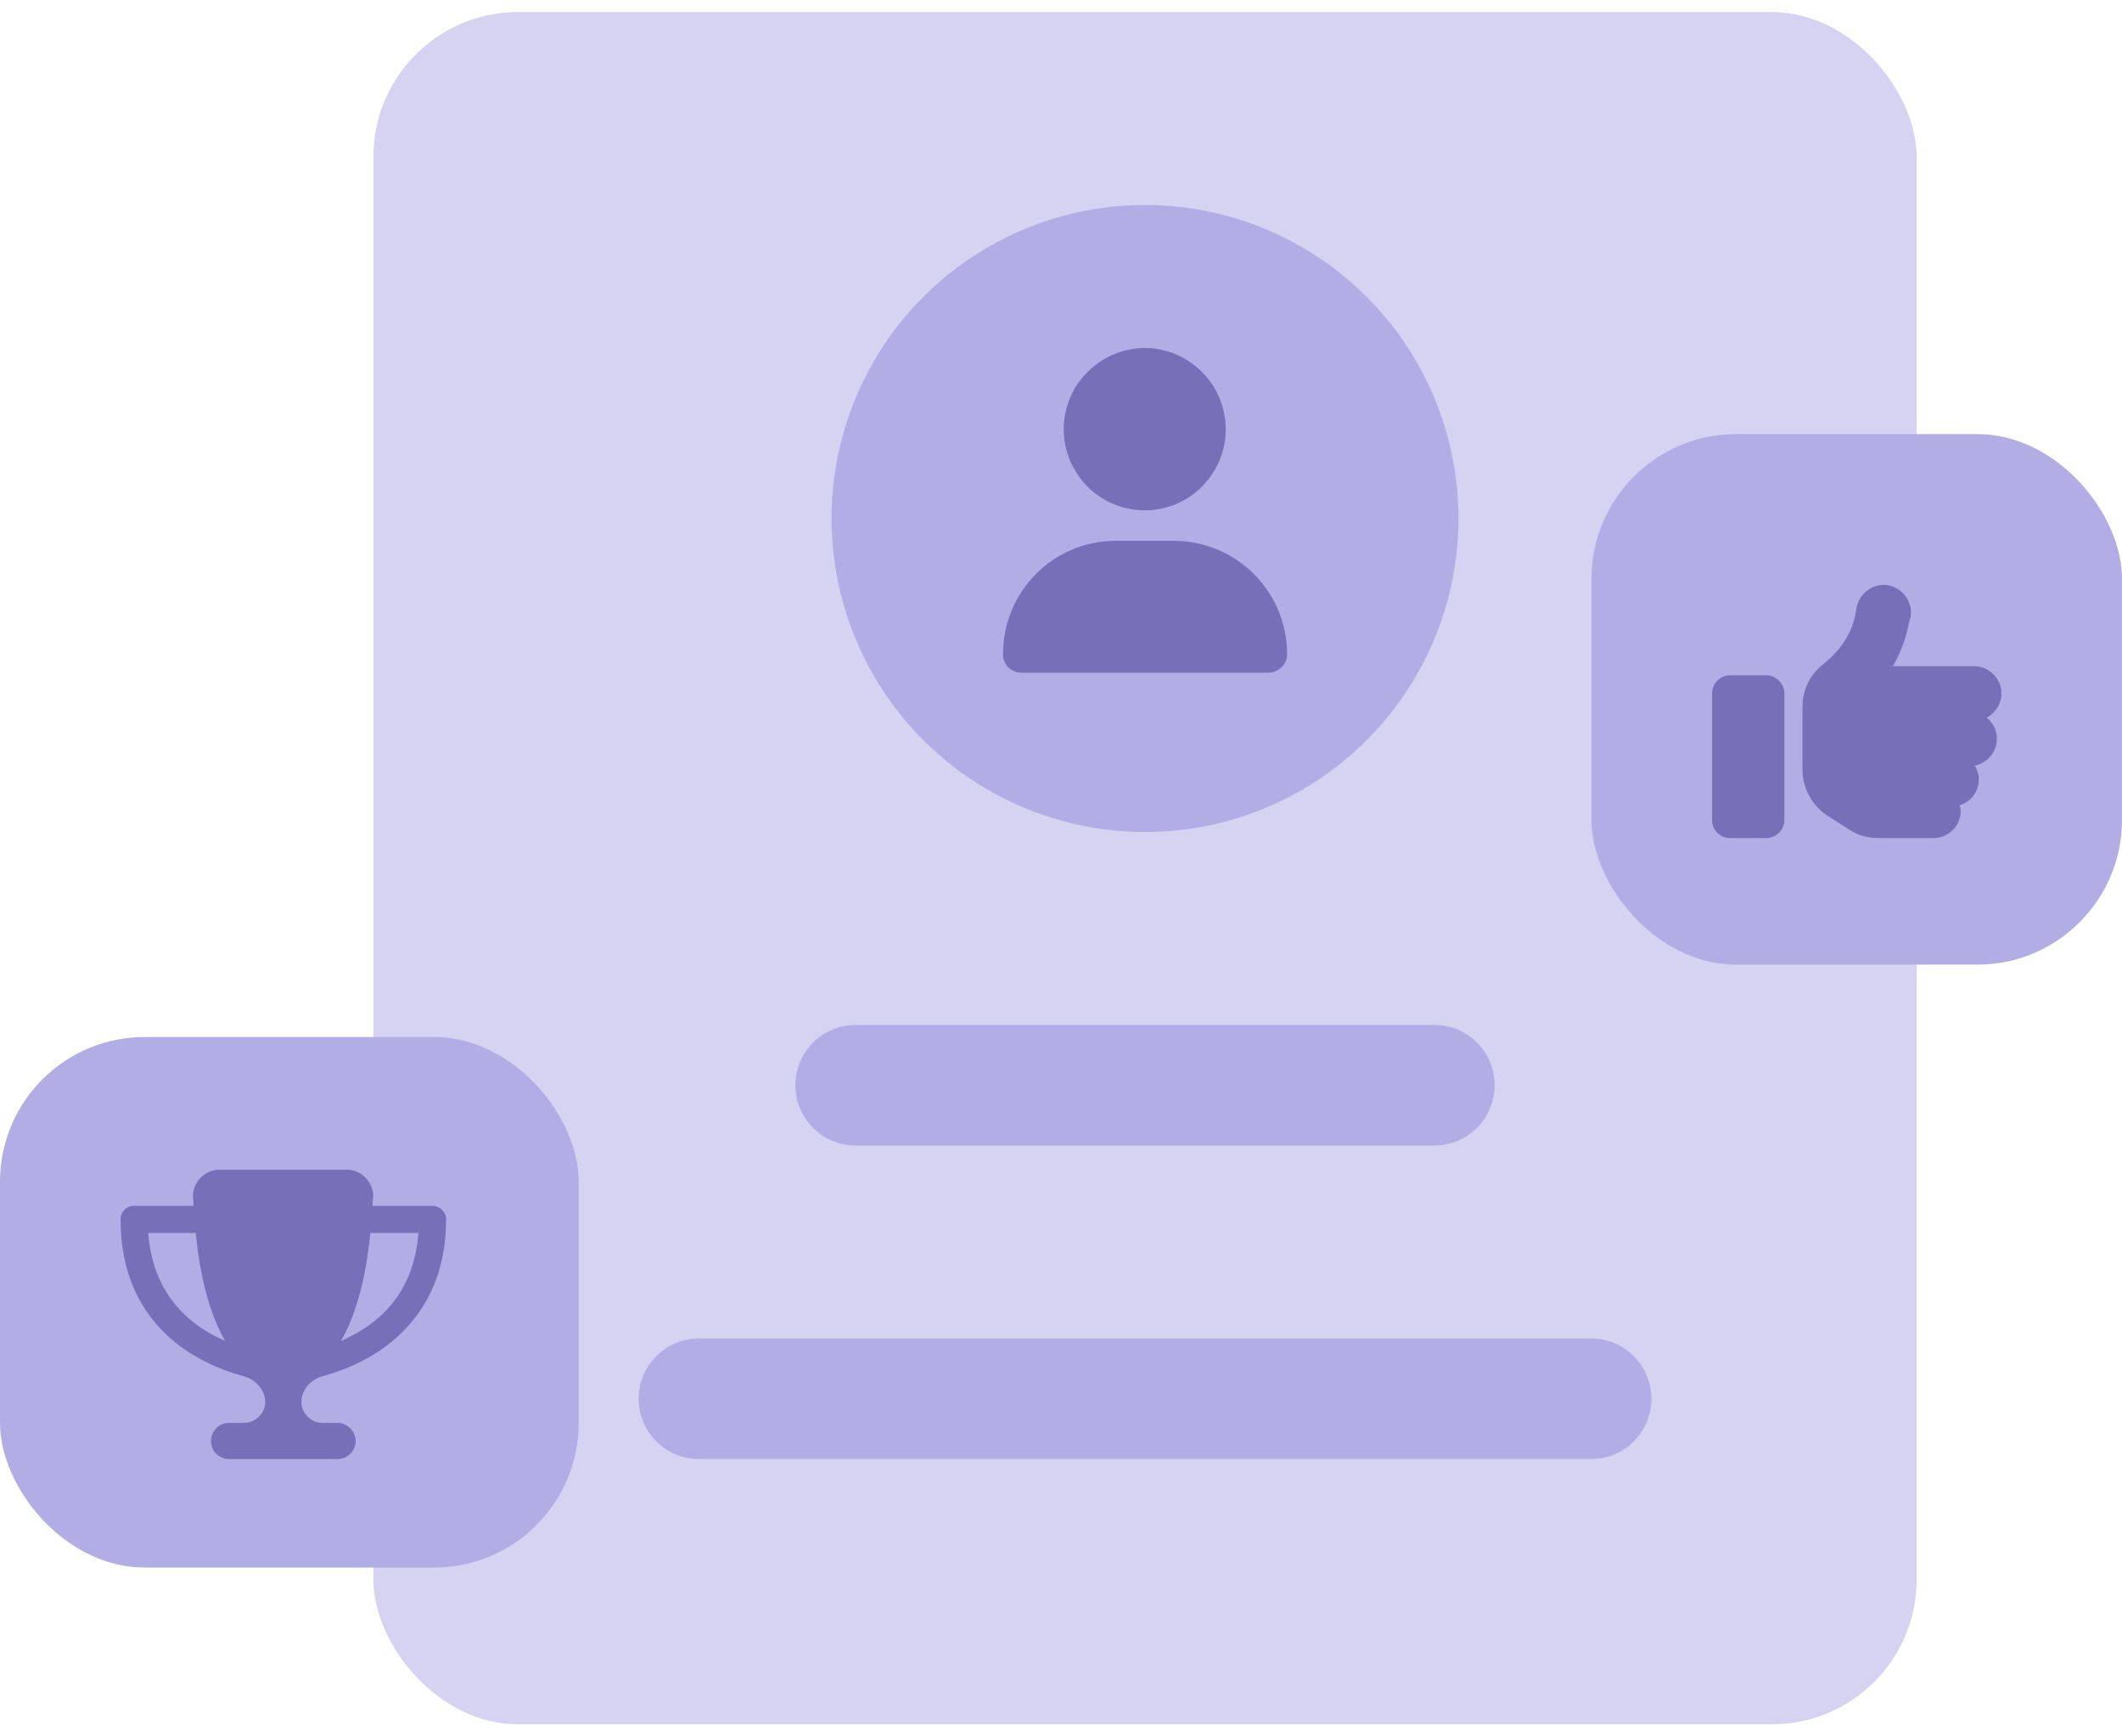 <svg width="88" height="72" viewBox="0 0 88 72" fill="none" xmlns="http://www.w3.org/2000/svg">
<rect x="15.484" y="0.5" width="64" height="71" rx="6" fill="#D6D3F2"/>
<circle cx="47.484" cy="21.5" r="13" fill="#B3ADE6"/>
<path d="M47.485 21.162C46.275 21.162 45.171 20.531 44.566 19.479C43.961 18.453 43.961 17.165 44.566 16.113C45.171 15.087 46.275 14.429 47.485 14.429C48.669 14.429 49.773 15.087 50.378 16.113C50.983 17.165 50.983 18.453 50.378 19.479C49.773 20.531 48.669 21.162 47.485 21.162ZM46.275 22.425H48.669C51.273 22.425 53.377 24.529 53.377 27.133C53.377 27.554 53.009 27.895 52.588 27.895H42.356C41.936 27.895 41.594 27.554 41.594 27.133C41.594 24.529 43.672 22.425 46.275 22.425Z" fill="#7770B8"/>
<path fill-rule="evenodd" clip-rule="evenodd" d="M61.984 45C61.984 46.381 60.865 47.5 59.484 47.5H35.484C34.104 47.5 32.984 46.381 32.984 45C32.984 43.619 34.104 42.5 35.484 42.5H59.484C60.865 42.5 61.984 43.619 61.984 45Z" fill="#B3ADE6"/>
<path fill-rule="evenodd" clip-rule="evenodd" d="M68.484 58C68.484 59.381 67.365 60.5 65.984 60.5H28.984C27.604 60.5 26.484 59.381 26.484 58C26.484 56.619 27.604 55.5 28.984 55.5H65.984C67.365 55.5 68.484 56.619 68.484 58Z" fill="#B3ADE6"/>
<rect x="66" y="18" width="22" height="22" rx="6" fill="#B3ADE6"/>
<path d="M78.336 24.273C78.945 24.414 79.344 25 79.227 25.609L79.156 25.867C79.039 26.5 78.805 27.086 78.5 27.625H81.875C82.484 27.625 83 28.141 83 28.75C83 29.195 82.742 29.57 82.391 29.758C82.648 29.969 82.812 30.273 82.812 30.625C82.812 31.188 82.414 31.633 81.898 31.75C81.992 31.914 82.062 32.102 82.062 32.312C82.062 32.828 81.734 33.25 81.266 33.391C81.289 33.461 81.312 33.555 81.312 33.625C81.312 34.258 80.797 34.75 80.188 34.75H77.891C77.445 34.75 77.023 34.633 76.648 34.375L75.734 33.789C75.125 33.367 74.75 32.664 74.75 31.914V31V29.875V29.312C74.75 28.609 75.055 27.977 75.594 27.555L75.758 27.414C76.367 26.898 76.812 26.219 76.953 25.422L77 25.164C77.141 24.555 77.727 24.156 78.336 24.273ZM71.75 28H73.25C73.648 28 74 28.352 74 28.75V34C74 34.422 73.648 34.75 73.25 34.75H71.75C71.328 34.75 71 34.422 71 34V28.75C71 28.352 71.328 28 71.75 28Z" fill="#7770B8"/>
<rect y="43" width="24" height="22" rx="6" fill="#B3ADE6"/>
<path d="M14.375 48.5C14.984 48.5 15.5 49.016 15.477 49.648C15.453 49.766 15.453 49.883 15.453 50H17.938C18.242 50 18.5 50.258 18.5 50.562C18.5 52.742 17.703 54.242 16.648 55.273C15.617 56.281 14.352 56.797 13.414 57.055C12.852 57.195 12.5 57.664 12.5 58.133C12.5 58.602 12.898 59 13.367 59H14C14.398 59 14.75 59.352 14.75 59.75C14.75 60.172 14.398 60.5 14 60.5H9.5C9.078 60.5 8.75 60.172 8.75 59.75C8.75 59.352 9.078 59 9.5 59H10.109C10.602 59 11 58.602 11 58.133C11 57.664 10.625 57.195 10.062 57.055C9.125 56.797 7.859 56.281 6.828 55.273C5.773 54.242 5 52.742 5 50.562C5 50.258 5.234 50 5.562 50H8.023C8.023 49.883 8.023 49.766 8 49.648C7.977 49.016 8.492 48.5 9.125 48.5H14.375ZM6.125 51.125H6.148C6.266 52.695 6.875 53.75 7.625 54.477C8.141 54.992 8.75 55.344 9.336 55.602C8.797 54.664 8.328 53.258 8.117 51.125H6.125ZM15.875 54.477C16.625 53.75 17.234 52.695 17.352 51.125H15.359C15.148 53.258 14.68 54.664 14.141 55.602C14.727 55.344 15.336 54.992 15.875 54.477Z" fill="#7770B8"/>
</svg>
